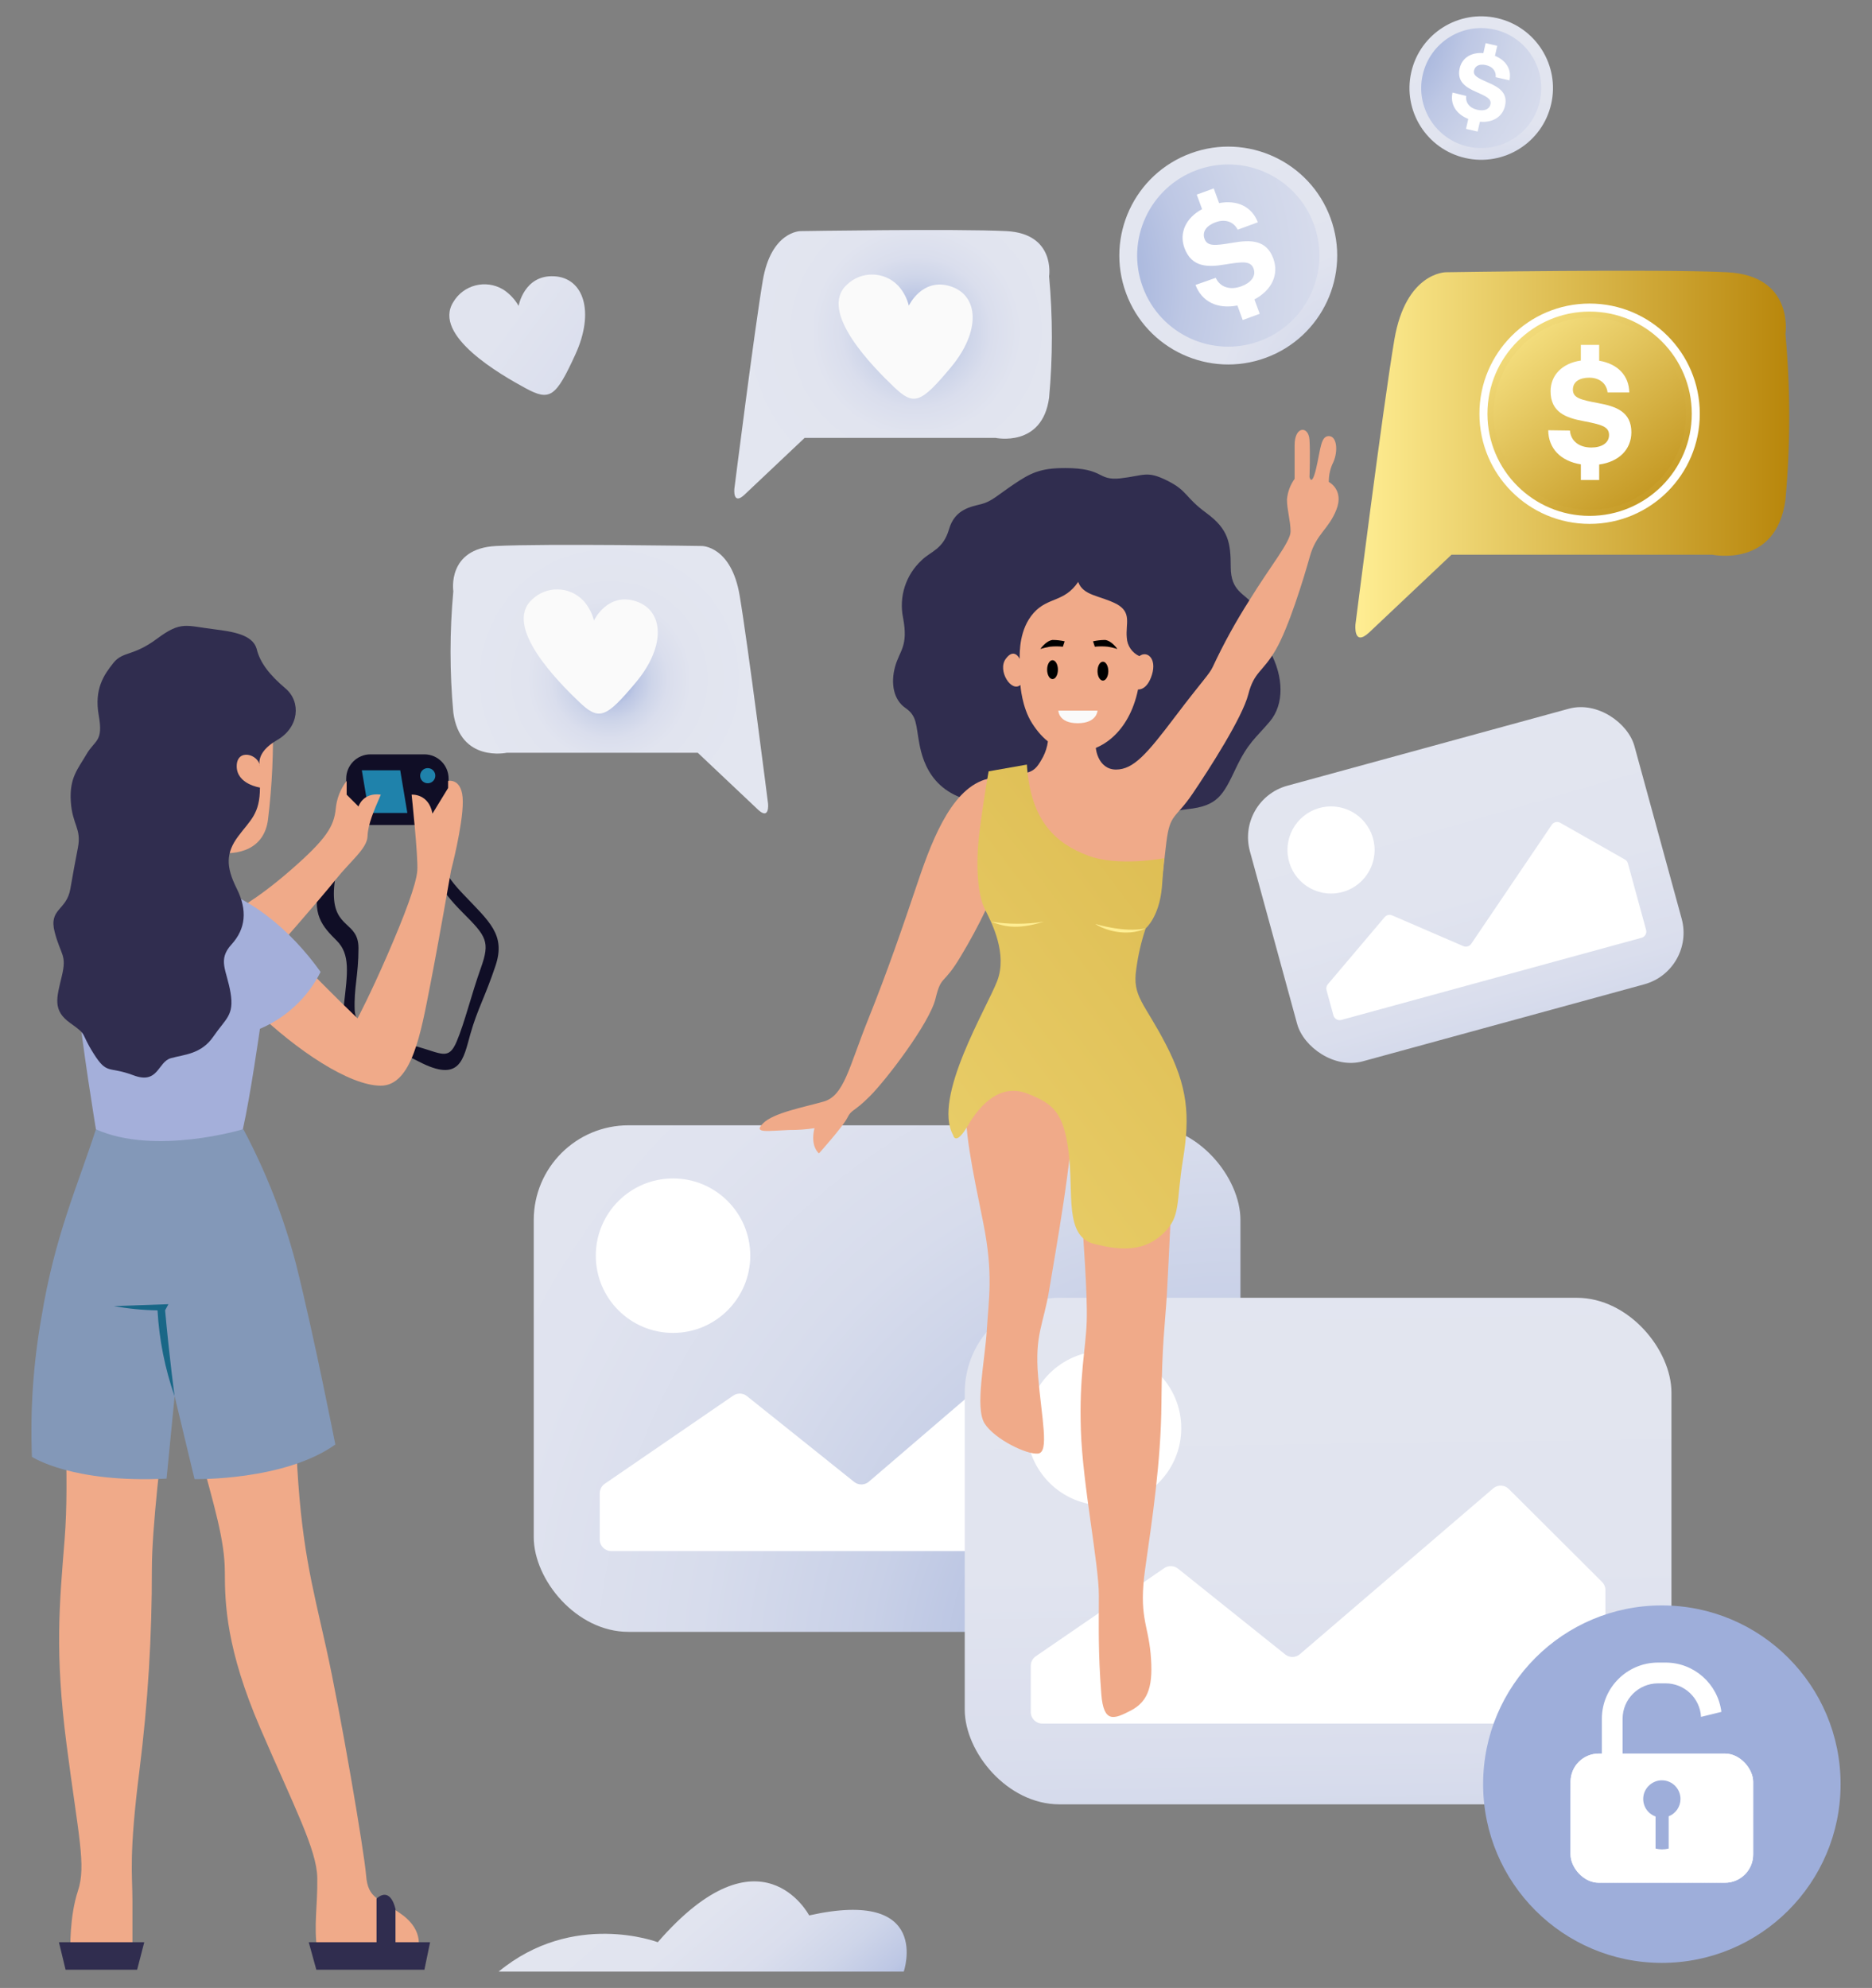 <?xml version="1.0" encoding="utf-8"?>
<svg id="scroll_window" viewBox="0 0 929.01 986.58" xmlns="http://www.w3.org/2000/svg" xmlns:xlink="http://www.w3.org/1999/xlink"><rect x="0" y="0" width="929.01" height="986.58" fill="#808080" stroke="none"/><defs><radialGradient cx="612.58" cy="833.7" fx="612.58" fy="833.7" gradientUnits="userSpaceOnUse" id="radial-gradient" r="523.16"><stop offset=".09" stop-color="#9eaeda"/><stop offset=".2" stop-color="#b3bfe0"/><stop offset=".35" stop-color="#c8d0e7"/><stop offset=".51" stop-color="#d7dcec"/><stop offset=".7" stop-color="#e0e3ef"/><stop offset=".99" stop-color="#e3e6f0"/></radialGradient><linearGradient gradientUnits="userSpaceOnUse" id="linear-gradient" x1="650.42" x2="659.14" y1="531.4" y2="1093.04"><stop offset="0" stop-color="#e3e6f0"/><stop offset=".44" stop-color="#e1e4ef"/><stop offset=".6" stop-color="#dadeed"/><stop offset=".71" stop-color="#ced5e9"/><stop offset=".81" stop-color="#bdc7e4"/><stop offset=".88" stop-color="#a7b6dd"/><stop offset=".91" stop-color="#9eaeda"/></linearGradient><linearGradient gradientTransform="translate(6.07 40.41)" id="linear-gradient-2" x1="719.27" x2="724.18" xlink:href="#linear-gradient" y1="264.32" y2="581.15"/><radialGradient cx="302.4" cy="337.03" fx="302.4" fy="337.03" gradientUnits="userSpaceOnUse" id="radial-gradient-2" r="72.97"><stop offset=".09" stop-color="#9eaeda"/><stop offset=".12" stop-color="#a7b6dd"/><stop offset=".19" stop-color="#bdc7e4"/><stop offset=".29" stop-color="#ced5e9"/><stop offset=".4" stop-color="#dadeed"/><stop offset=".56" stop-color="#e1e4ef"/><stop offset=".99" stop-color="#e3e6f0"/></radialGradient><radialGradient cx="454.63" cy="164.63" fx="454.63" fy="164.63" id="radial-gradient-3" r="93.28" xlink:href="#radial-gradient-2"/><linearGradient gradientTransform="translate(-30.13 75.16) rotate(-15.3)" id="linear-gradient-3" x1="173.82" x2="356.55" xlink:href="#linear-gradient" y1="48.67" y2="284.05"/><linearGradient gradientTransform="translate(-349 -351.27)" gradientUnits="userSpaceOnUse" id="linear-gradient-4" x1="486.6" x2="1484.87" y1="1149.47" y2="392.38"><stop offset="0" stop-color="#FFEE93"/><stop offset="1" stop-color="#B8860B"/></linearGradient><linearGradient id="linear-gradient-5" x1="901.73" x2="892.79" xlink:href="#linear-gradient-4" y1="869.13" y2="1025.46"/><linearGradient id="linear-gradient-6" x1="850.62" x2="841.69" xlink:href="#linear-gradient-4" y1="866.21" y2="1022.54"/><linearGradient id="linear-gradient-7" x1="277.75" x2="418.98" xlink:href="#linear-gradient" y1="887.17" y2="1051.16"/><linearGradient gradientTransform="matrix(1,0,0,1,0,0)" id="linear-gradient-8" x1="672.61" x2="887.93" xlink:href="#linear-gradient-4" y1="225.36" y2="225.36"/><linearGradient gradientUnits="userSpaceOnUse" id="linear-gradient-9" x1="738.31" x2="842.13" y1="141.03" y2="272.83"><stop offset="0" stop-color="#FFEE93"/><stop offset="1" stop-color="#B8860B"/></linearGradient><linearGradient gradientTransform="matrix(1,0,0,1,0,0)" id="linear-gradient-10" x1="743.56" x2="836.62" xlink:href="#linear-gradient-4" y1="147.7" y2="265.83"/><radialGradient cx="476.65" cy="77.29" fx="476.65" fy="77.29" gradientTransform="translate(4.43 233.03) rotate(-20.14)" gradientUnits="userSpaceOnUse" id="radial-gradient-4" r="420.73"><stop offset=".17" stop-color="#9eaeda"/><stop offset=".19" stop-color="#a7b6dd"/><stop offset=".26" stop-color="#bdc7e4"/><stop offset=".35" stop-color="#ced5e9"/><stop offset=".45" stop-color="#dadeed"/><stop offset=".59" stop-color="#e1e4ef"/><stop offset=".99" stop-color="#e3e6f0"/></radialGradient><radialGradient cx="649.79" cy="209.98" fx="649.79" fy="209.98" gradientTransform="translate(4.43 233.03) rotate(-20.14)" id="radial-gradient-5" r="151.32" xlink:href="#radial-gradient-2"/><radialGradient cx="655.54" cy="28.72" fx="655.54" fy="28.72" gradientTransform="translate(24.78 -169.2) rotate(12.87)" id="radial-gradient-6" r="277.13" xlink:href="#radial-gradient-4"/><radialGradient cx="769.58" cy="116.12" fx="769.58" fy="116.12" gradientTransform="translate(24.78 -169.2) rotate(12.87)" id="radial-gradient-7" r="99.68" xlink:href="#radial-gradient-2"/><linearGradient id="linear-gradient-11" x1="965.87" x2="896.2" xlink:href="#linear-gradient" y1="1089.81" y2="988.93"/><clipPath id="clippath"><rect fill="#fff" height="64.1" rx="14" ry="14" width="90.62" x="779.41" y="870.27"/></clipPath><linearGradient id="linear-gradient-12" x1="799.06" x2="803.47" xlink:href="#linear-gradient" y1="904.39" y2="903.75"/></defs><rect fill="url(#radial-gradient)" height="251.39" rx="47" ry="47" width="350.71" x="264.88" y="558.47"/><circle cx="334" cy="623.17" fill="#fff" r="38.33"/><path d="m300.11,736.38l63.78-43.77c2.07-1.42,4.83-1.32,6.79.25l53.23,42.6c2.14,1.71,5.19,1.66,7.27-.12l95.94-82.29c2.26-1.94,5.63-1.81,7.73.29l46.29,46.13c1.07,1.07,1.68,2.52,1.68,4.04v60.56c0,3.15-2.55,5.7-5.7,5.7h-273.78c-3.15,0-5.7-2.55-5.7-5.7v-22.98c0-1.88.93-3.64,2.47-4.7Z" fill="#fff"/><rect fill="url(#linear-gradient)" height="251.39" rx="47" ry="47" width="350.71" x="478.77" y="644.07"/><circle cx="547.89" cy="708.78" fill="#fff" r="38.33"/><path d="m514.01,821.99l63.78-43.77c2.07-1.42,4.83-1.32,6.79.25l53.23,42.6c2.14,1.71,5.19,1.66,7.27-.12l95.94-82.29c2.26-1.94,5.63-1.81,7.73.29l46.29,46.13c1.07,1.07,1.68,2.52,1.68,4.04v60.56c0,3.15-2.55,5.7-5.7,5.7h-273.78c-3.15,0-5.7-2.55-5.7-5.7v-22.98c0-1.88.93-3.64,2.47-4.7Z" fill="#fff"/><rect fill="url(#linear-gradient-2)" height="141.81" rx="26.51" ry="26.51" transform="translate(-90.12 207.53) rotate(-15.3)" width="197.84" x="628.51" y="368.3"/><circle cx="660.55" cy="421.83" fill="#fff" r="21.62"/><path d="m658.96,488.47l28.19-33.31c.91-1.08,2.43-1.44,3.73-.87l35.31,15.25c1.42.61,3.07.13,3.94-1.15l39.95-59.05c.94-1.39,2.79-1.82,4.25-.99l32.05,18.21c.74.42,1.29,1.12,1.51,1.95l9.01,32.95c.47,1.71-.54,3.48-2.25,3.95l-148.97,40.76c-1.71.47-3.48-.54-3.95-2.25l-3.42-12.51c-.28-1.02-.04-2.12.65-2.93Z" fill="#fff"/><path d="m376.19,401.83l-29.91-28.25h-94.72s-23.26,4.99-26.59-19.94c-1.84-20.04-1.84-40.2,0-60.24,0,0-3.32-21.19,21.19-22.43,24.51-1.25,102.2,0,102.2,0,0,0,14.54,0,18.69,24.51,4.15,24.51,14.12,103.44,14.12,103.44,0,0,.83,8.31-4.99,2.91Z" fill="url(#radial-gradient-2)" id="Path_95"/><path d="m294.76,307.94s6.65-14.12,20.77-9.55c14.12,4.57,14.96,22.43,0,40.3-14.96,17.86-18.28,19.11-28.25,9.55-9.97-9.55-37.8-37.39-23.26-50.68,7.12-6.89,18.49-6.7,25.38.43.13.13.26.27.38.41,2.38,2.76,4.08,6.03,4.98,9.55Z" fill="#fafafa" id="Path_96"/><path d="m369.41,245.56l29.91-28.25h94.72s23.26,4.99,26.59-19.94c1.84-20.04,1.84-40.2,0-60.24,0,0,3.32-21.19-21.19-22.43-24.51-1.25-102.2,0-102.2,0,0,0-14.54,0-18.69,24.51-4.15,24.51-14.12,103.44-14.12,103.44,0,0-.83,8.31,4.99,2.91Z" fill="url(#radial-gradient-3)" id="Path_95-2"/><path d="m451.03,151.67s6.65-14.12,20.77-9.55c14.12,4.57,14.96,22.43,0,40.3-14.96,17.86-18.28,19.11-28.25,9.55-9.97-9.55-37.8-37.39-23.26-50.68,7.12-6.89,18.49-6.7,25.38.43.13.13.26.27.38.41,2.38,2.76,4.08,6.03,4.98,9.55Z" fill="#fafafa" id="Path_96-2"/><path d="m257.37,151.8s2.68-15.38,17.51-14.7c14.83.68,20.35,17.69,10.63,38.87-9.71,21.18-12.59,23.26-24.73,16.67-12.14-6.59-46.33-26.09-35.81-42.75,5.05-8.53,16.06-11.34,24.59-6.29.16.09.32.19.47.29,3.02,2.03,5.53,4.74,7.33,7.9Z" fill="url(#linear-gradient-3)" id="Path_96-3"/><path d="m222.38,406.84c-4.7,18.11-5.88,22.82,7.29,36.7,13.17,13.88,21.41,20.23,16.23,35.76s-8.94,21.41-12.47,33.87c-3.53,12.47-4.94,24.46-25.64,13.64s-39.05-11.53-37.17-27.76,3.29-25.41-3.53-32.23c-6.82-6.82-13.17-13.17-8-29.88,3.71-11.51,8.02-22.82,12.94-33.87l5.88,6.59s-12.23,16.23-12.23,33.87,12.23,13.64,12.23,27.05-2.35,19.76-1.88,30.82c.47,11.06,17.88,14.35,30.58,17.88s16,7.06,20-2.35c4-9.41,7.29-23.29,12-36.46s2.82-15.76-8.94-27.52c-11.76-11.76-17.17-21.41-17.17-32.46,0-6.79,1.37-13.5,4-19.76l5.88,6.12Z" fill="#100e26" id="Path_89"/><path d="m135.34,355.32c.51,17.21-.27,34.43-2.35,51.52-1.88,14.11-13.88,18.35-27.99,16-14.11-2.35-30.82-11.06-39.76-33.64-8.94-22.58-3.76-46.34,31.05-52.22,34.82-5.88,39.05,18.35,39.05,18.35Z" fill="#f0aa89" id="Path_100"/><path d="m171.81,394.37v-8c.03-6.62,5.38-11.97,12-12h26.82c6.62.03,11.97,5.38,12,12h0v20.23l-10.12,2.82h-40.7v-15.06h0Z" fill="#100e26" id="Path_101"/><path d="m179.57,382.29h19.05l3.53,21.17h-19.05l-3.53-21.17Z" fill="#1f82ab" id="Path_102"/><path d="m188.98,394.37c-3.53,8.23-6.35,14.58-6.59,20.7s-8.47,12.23-15.76,21.41c-7.29,9.17-31.05,36.23-31.05,36.23l-20.94-19.76s11.29-5.18,29.4-20.94,21.64-21.88,22.58-30.58c.44-5.05,2.32-9.86,5.41-13.88v6.82l5.88,5.88s2.12-7.06,11.06-5.88Z" fill="#f0aa89" id="Path_103"/><circle cx="212.27" cy="384.96" fill="#1f82ab" id="Ellipse_9" r="3.76"/><path d="m32.07,668.19c-1.18,23.99,2.59,63.28,0,95.74-2.59,32.46-4.94,55.99.94,101.62,5.88,45.64,9.88,60.22,5.65,72.92-4.23,12.7-3.76,29.4-3.76,29.4h30.82v-24.7c0-13.17-1.88-22.11,3.53-64.93,4.15-33.08,6.19-66.4,6.12-99.74,0-19.76,4.7-60.22,7.76-83.04,3.06-22.82-51.05-27.29-51.05-27.29Z" fill="#f0aa89" id="Path_104"/><path d="m98.88,719.94c7.29,27.05,12.7,44.46,12.7,60.22s.71,38.34,17.64,77.63c16.94,39.28,27.99,60.22,28.23,74.1.24,13.88-1.88,23.76,0,35.99h49.87s3.53-9.41-7.76-17.64c-11.29-8.23-16.94-7.53-17.88-19.52s-12.7-80.92-19.76-112.68c-7.06-31.76-12.7-51.28-14.82-98.09s-48.22,0-48.22,0Z" fill="#f0aa89" id="Path_105"/><path d="m32.54,977.53h35.52l3.53-13.64H29.25l3.29,13.64Z" fill="#302d4f" id="Path_106"/><path d="m156.99,977.53h53.63l2.82-13.64h-60.22l3.76,13.64Z" fill="#302d4f" id="Path_107"/><path d="m186.86,942.24v28.46h9.41v-23.29c0,.24-2.12-11.53-9.41-5.18Z" fill="#302d4f" id="Path_108"/><path d="m47.6,560.45c-8.94,27.76-20.47,52.93-27.05,93.39-4.04,22.82-5.62,46-4.7,69.16,0,0,19.76,13.17,66.81,10.82l4-40.93,9.88,41.17s44.46.94,69.87-17.17c0,0-10.35-52.93-19.52-89.63-6.07-23.21-14.83-45.63-26.11-66.81H47.6Z" fill="#8398b8" id="Path_109"/><path d="m149.46,477.41c13.64,14.35,27.99,27.99,27.99,27.99,0,0,6.35-12,14.82-31.52,8.47-19.52,14.35-35.05,14.82-41.87s-2.82-37.64-2.82-37.64c0,0,8.47-.71,10.35,9.41l7.76-12.7v-3.53s7.29-1.65,7.29,10.35-5.88,34.34-5.88,34.34c0,0-5.88,34.11-10.35,56.93-4.47,22.82-8.94,49.64-24.46,49.64s-41.64-17.41-62.34-37.4c.24,0-7.06-24.94,22.82-23.99Z" fill="#f0aa89" id="Path_110"/><path d="m98.88,438.83c23.99,4.23,45.64,23.05,60.22,43.52-6.36,12.69-17.03,22.7-30.11,28.23,0,0-4.7,33.17-8.47,49.87,0,0-43.52,13.17-72.92,0,0,0-7.29-44.46-8.94-64.22s16.23-70.1,60.22-57.4Z" fill="#a4afda" id="Path_111"/><path d="m106.17,312.27c-13.88-1.65-16.23-4.23-28.23,4.7s-16.94,6.12-21.64,12c-4.7,5.88-9.64,12.94-7.29,26.11,2.35,13.17-1.88,12-6.12,19.29-4.23,7.29-8.47,11.53-7.76,23.29.71,11.76,5.41,13.41,3.53,23.05q-1.88,9.64-3.76,20.47c-1.88,10.82-10.82,9.64-7.76,21.41,3.06,11.76,6.12,11.06,3.53,21.88-2.59,10.82-4.7,16.94,4.23,23.29,8.94,6.35,4.7,4.23,11.53,15.06,6.82,10.82,7.29,6.12,19.76,10.82,12.47,4.7,12-6.59,18.58-8.47s15.06-1.88,21.17-10.82c6.12-8.94,10.35-10.35,8.47-21.64-1.88-11.29-6.59-16.23.47-23.99,7.06-7.76,8-16.94,2.59-27.76-5.41-10.82-5.41-17.64.71-25.88,6.12-8.23,10.82-11.06,10.82-24.23,0,0-11.53-1.65-11.53-10.59s10.82-6.12,11.53,0c0,0-2.59-6.59,8.47-12.94,11.06-6.35,12-19.05,4.23-25.64s-12.7-12.7-14.35-19.76c-2.12-7.06-12-8.47-21.17-9.64Z" fill="#302d4f" id="Path_113"/><path d="m81.94,650.31c2.12,23.52,4.7,42.58,4.7,42.58-4.8-13.73-7.65-28.06-8.47-42.58-7.26-.11-14.5-.82-21.64-2.12l27.05-.94-1.65,3.06Z" fill="#196787" id="Path_129"/><path d="m528.36,232.29c-12.06,0-16.97,2.46-25.24,8.04-8.26,5.58-10.94,8.49-16.08,9.83-5.14,1.34-13.18,2.46-16.08,12.51-2.9,10.05-9.16,10.94-13.62,15.41-7.85,7.26-11.33,18.11-9.16,28.59,2.68,14.29-1.79,16.08-4.02,24.34s-.67,16.3,5.14,20.32c5.81,4.02,5.14,8.04,6.92,17.64s7.37,29.7,38.19,29.7,25.68.67,52.04,6.25c26.35,5.58,27.92-1.79,42.88-3.35s17.64-6.92,23.9-20.1c6.25-13.18,9.83-14.96,16.97-23.45,7.15-8.49,6.92-22.11,0-34.84-6.92-12.73-4.47-18.31-8.49-23.45-4.02-5.14-10.94-6.25-10.94-18.31s-1.12-18.76-12.06-26.8c-10.94-8.04-9.16-10.94-19.43-16.08-10.27-5.14-11.39-2.46-23.45-1.12-11.61,1.12-7.59-5.14-27.47-5.14Z" fill="#302d4f" id="Path_112"/><path d="m535.06,288.79c-6.92,10.27-14.96,7.37-22.11,15.41-7.15,8.04-6.92,19.43-6.92,22.78,0,0-2.68-5.81-6.92,0s2.79,16.85,7.28,12.95c0,0,.65,10.94,5.78,18.98,5.14,8.04,11.95,14.07,22.9,14.07s25.24-9.16,29.7-30.82c0,0,4.47.67,6.92-7.37,2.46-8.04-2.46-12.06-6.25-9.16-3.63-1.64-6.05-5.17-6.25-9.16-.67-6.92,2.68-12.51-5.14-16.75-8.26-4.24-16.53-4.02-18.98-10.94Z" fill="#f0aa89" id="Path_114"/><path d="m544.22,365.17c-1.79,6.25.89,16.75,9.6,16.75s15.41-7.82,29.26-26.13c13.85-18.31,16.97-20.99,18.76-24.79,5.36-11.49,11.47-22.6,18.31-33.28,10.27-16.75,20.32-28.81,20.32-33.95s-1.79-10.72-1.79-15.86c.31-3.71,1.62-7.26,3.8-10.27v-16.75c0-9.6,6.92-9.6,7.37-2.68s0,18.54,0,18.54c0,0,1.12,5.14,3.35-4.47,2.23-9.6,2.23-15.86,6.25-15.86s4.69,7.37,2.23,12.95c-1.53,3.05-2.29,6.42-2.23,9.83,0,0,7.59,3.8,3.8,13.62-3.8,9.83-10.05,12.06-13.18,23.23-3.13,11.17-10.5,35.29-16.97,46.45-6.48,11.17-10.72,10.72-13.62,22.11-2.9,11.39-19.21,36.85-27.69,49.36-8.49,12.51-11.17,9.6-12.95,23.9-1.79,14.29-2.9,36.63-12.06,43.33s-77.49-9.83-77.49-9.83c-3.77,7.95-7.95,15.7-12.51,23.23-8.71,14.74-9.6,8.93-12.51,20.99-2.9,12.06-24.34,40.2-32.61,48.46-8.26,8.26-8.93,6.25-11.17,10.72s-14.07,17.64-14.07,17.64c0,0-4.47-3.35-2.23-12.51-4.14.63-8.32.93-12.51.89-11.17.45-18.09,1.79-12.95-3.35s19.65-7.82,29.93-10.72c10.27-2.9,12.51-16.75,22.11-40.65,9.6-23.9,16.97-45.34,24.79-68.56,7.82-23.23,18.09-48.46,36.4-51.37,18.31-2.9,20.32-1.12,24.79-8.93,2.75-4.48,3.93-9.74,3.35-14.96l24.12,2.9Z" fill="#f0aa89" id="Path_115"/><path d="m479.9,545.17c-2.23,12.51,2.9,36.18,8.04,61.64,5.14,25.46,2.68,37.97,1.79,53.15-.89,15.19-6.03,38.64-1.12,46.45,4.91,7.82,20.99,15.63,26.58,14.96s1.79-17.2,0-38.19c-1.79-20.99,2.68-25.68,5.58-43.55,2.9-17.87,11.84-66.11,11.84-90.45s-14.96-33.95-30.82-27.47c-15.86,6.48-21.89,23.45-21.89,23.45Z" fill="#f0aa89" id="Path_116"/><path d="m536.4,595.65c1.12,18.76,3.35,46.23,2.9,60.08-.45,13.85-3.8,27.02-2.9,54.05.89,27.02,8.93,66.33,8.93,82.18s-.42,27.52,1.21,48.75c1.13,14.67,6.34,12.5,14.65,8.2,9.2-4.76,11.17-13.18,9.83-28.14s-6.03-18.76-2.68-42.43c3.35-23.67,7.82-52.71,8.04-81.96.22-29.26,1.79-39.08,2.68-53.6s2.9-64.32,4.69-85.76c1.79-21.44-47.35,38.64-47.35,38.64Z" fill="#f0aa89" id="Path_117"/><ellipse cx="547.34" cy="333.08" id="Ellipse_10" rx="2.68" ry="4.69"/><ellipse cx="522.33" cy="332.34" id="Ellipse_11" rx="2.68" ry="4.69"/><path d="m525.23,352.67h19.43s-.22,6.25-9.83,6.25-9.6-6.25-9.6-6.25Z" fill="#fafafa" id="Path_118"/><path d="m542.43,318.27l.89,2.68c2.15-.22,4.32-.22,6.48,0,1.59.27,3.15.64,4.69,1.12,0,0-2.68-4.02-6.03-4.47-2.03.01-4.05.24-6.03.67Z" id="Path_119"/><path d="m528.36,318.27l-.89,2.68c-2.15-.22-4.32-.22-6.48,0-1.59.27-3.15.64-4.69,1.12,0,0,2.68-4.02,6.03-4.47,2.03,0,4.05.23,6.03.67Z" id="Path_120"/><path d="m490.62,382.81s-2.23,12.06-4.47,29.48c-2.23,17.42-.89,32.16,2.68,39.08,3.57,6.92,11.17,22.11,6.03,35.51-5.14,13.4-32.16,57.84-21.89,76.38,0,0,1.12,6.03,7.37-4.69,6.25-10.72,16.3-20.99,29.48-15.86,13.18,5.14,18.09,9.6,20.55,29.48,2.46,19.88-2.23,41.32,12.51,45.11s25.46,3.35,34.39-5.14,6.25-14.96,9.83-36.85c3.57-21.89,2.23-36.18-8.49-56.95-10.72-20.77-16.75-23.67-14.74-37.3.9-6.91,2.47-13.72,4.69-20.32,0,0,6.7-5.58,8.04-20.32l1.12-14.52s-22.78,4.47-37.97-1.34c-15.19-5.81-28.36-16.53-30.15-45.11l-18.98,3.35Z" fill="url(#linear-gradient-4)" id="Path_121"/><path d="m568.56,460.76c-9.6,4.47-20.77.67-25.01-2.23,0,0,14.29,4.47,25.01,2.23Z" fill="url(#linear-gradient-5)" id="Path_130"/><path d="m491.73,457.41c5.81,2.01,12.06,4.47,26.35,0-8.73,1.38-17.62,1.38-26.35,0Z" fill="url(#linear-gradient-6)" id="Path_131"/><path d="m247.47,978.48h201.03s14.34-41.59-46.94-27.89c0,0-23.87-45.75-75.13,13.3,0,0-41.94-16-78.97,14.59Z" fill="url(#linear-gradient-7)"/><path d="m672.67,309.9s13.62-107.82,19.3-141.31c5.67-33.48,25.54-33.48,25.54-33.48,0,0,106.12-1.7,139.6,0,33.48,1.7,28.94,30.64,28.94,30.64,2.51,27.37,2.51,54.92,0,82.29-4.54,34.05-36.32,27.24-36.32,27.24h-129.39s-40.86,38.59-40.86,38.59c-7.95,7.38-6.81-3.97-6.81-3.97Z" fill="url(#linear-gradient-8)" id="Path_125"/><circle cx="788.96" cy="205.33" fill="url(#linear-gradient-9)" r="53.19"/><circle cx="788.96" cy="205.33" fill="url(#linear-gradient-10)" r="47.68"/><path d="m793.61,171.18v7.84c9.16,1.54,14.8,7.33,14.95,15.75h-10.77c-.51-4.32-3.81-7.33-9.16-7.33-4.69,0-8.06,1.98-8.06,5.94,0,4.18,4.03,5.06,12.53,6.67,8.79,1.61,16.56,4.25,16.49,14.58-.07,8.5-6.23,14.58-15.97,15.9v7.69h-9.09v-7.77c-10.04-1.61-16.12-7.91-16.19-16.93l10.77.15c.37,4.98,4.32,8.43,10.62,8.43,5.06,0,8.79-2.2,8.79-6.23,0-4.32-4.18-5.2-12.75-6.89-8.65-1.61-16.27-4.4-16.27-14.8,0-7.99,5.79-13.92,15.02-15.24v-7.77h9.09Z" fill="#fff"/><path d="m788.87,150.65c-30.2,0-54.68,24.48-54.68,54.68s24.48,54.67,54.68,54.67,54.68-24.48,54.68-54.67-24.48-54.68-54.68-54.68Zm0,105.37c-28,0-50.7-22.69-50.7-50.69s22.7-50.7,50.7-50.7,50.7,22.7,50.7,50.7-22.7,50.69-50.7,50.69Z" fill="#fff"/><circle cx="609.63" cy="126.79" fill="url(#radial-gradient-4)" r="47.13"/><path d="m602.33,93.51l2.67,7.28c9.02-1.69,16.23,1.76,19.23,9.53l-10,3.67c-1.95-3.84-6.03-5.5-10.99-3.68-4.35,1.6-6.81,4.58-5.46,8.25,1.42,3.88,5.46,3.32,13.9,1.92,8.71-1.5,16.81-1.69,20.26,7.92,2.82,7.91-.82,15.65-9.41,20.19l2.62,7.14-8.43,3.09-2.64-7.21c-9.87,1.92-17.65-1.86-20.79-10.2l10.05-3.53c2.04,4.5,6.88,6.35,12.73,4.2,4.69-1.72,7.41-5.03,6.04-8.77-1.47-4.01-5.65-3.41-14.18-2.05-8.57,1.45-16.59,1.46-20.13-8.2-2.72-7.41.63-14.89,8.75-19.26l-2.64-7.21,8.43-3.09Z" fill="#fff"/><path d="m590.94,76.08c-28.03,10.28-42.42,41.33-32.14,69.36,10.27,28.02,41.33,42.41,69.35,32.13,28.03-10.28,42.42-41.33,32.14-69.35-10.28-28.03-41.33-42.42-69.36-32.14Zm34.17,93.19c-23.44,8.6-49.42-3.43-58.01-26.87-8.6-23.44,3.44-49.42,26.88-58.02,23.44-8.6,49.42,3.44,58.02,26.88,8.6,23.44-3.44,49.41-26.89,58.01Z" fill="url(#radial-gradient-5)"/><circle cx="735.13" cy="43.72" fill="url(#radial-gradient-6)" r="31.04"/><path d="m743.04,22.72l-1.14,4.98c5.59,2.31,8.33,6.8,7.2,12.17l-6.84-1.56c.3-2.82-1.36-5.2-4.75-5.98-2.98-.68-5.4.09-5.98,2.6-.61,2.65,1.83,3.79,6.99,6.05,5.35,2.3,9.9,5.1,8.35,11.65-1.28,5.38-6.07,8.35-12.45,7.78l-1.12,4.88-5.77-1.32,1.13-4.93c-6.14-2.48-9.08-7.36-7.82-13.09l6.82,1.66c-.49,3.22,1.52,5.98,5.52,6.89,3.21.73,5.9-.12,6.48-2.68.63-2.74-1.9-3.91-7.09-6.22-5.25-2.28-9.69-5.15-8.18-11.75,1.16-5.07,5.69-8,11.75-7.5l1.13-4.93,5.77,1.32Z" fill="#fff"/><path d="m743.01,9c-19.17-4.38-38.26,7.61-42.64,26.78s7.61,38.25,26.78,42.63c19.17,4.38,38.26-7.61,42.64-26.77,4.38-19.17-7.61-38.26-26.78-42.64Zm-14.56,63.74c-16.03-3.66-26.07-19.63-22.4-35.66s19.63-26.06,35.67-22.4c16.03,3.66,26.06,19.63,22.4,35.67s-19.63,26.06-35.67,22.39Z" fill="url(#radial-gradient-7)"/><circle cx="824.72" cy="885.44" fill="url(#linear-gradient-11)" r="88.7"/><path d="m826.58,900.67h-3.73c-9.71,0-17.61-7.89-17.61-17.61v-30.05c0-9.71,7.89-17.59,17.61-17.59h3.73c9.39,0,17.08,7.37,17.58,16.64l10.1-2.48c-1.69-13.78-13.45-24.47-27.68-24.47h-3.73c-15.39,0-27.9,12.51-27.9,27.9v30.05c0,15.39,12.51,27.9,27.9,27.9h3.73c13.54,0,24.87-9.7,27.37-22.51l-10.15-1.72c-1.69,7.95-8.77,13.93-17.22,13.93Z" fill="#fff"/><rect fill="#fff" height="64.1" rx="14" ry="14" width="90.62" x="779.41" y="870.27"/><g clip-path="url(#clippath)"><polygon fill="#fff" points="779.64 870.27 779.41 892.24 779.41 870.27 779.64 870.27"/><polygon fill="#fff" points="781.61 870.27 780.94 934.38 779.41 934.38 779.41 892.24 779.64 870.27 781.61 870.27"/><polygon fill="#fff" points="783.59 870.27 782.91 934.38 780.94 934.38 781.61 870.27 783.59 870.27"/><polygon fill="#fff" points="785.56 870.27 784.89 934.38 782.91 934.38 783.59 870.27 785.56 870.27"/><polygon fill="#fff" points="787.53 870.27 786.86 934.38 784.89 934.38 785.56 870.27 787.53 870.27"/><polygon fill="#fff" points="789.5 870.27 788.83 934.38 786.86 934.38 787.53 870.27 789.5 870.27"/><polygon fill="#fff" points="791.47 870.27 790.8 934.38 788.83 934.38 789.5 870.27 791.47 870.27"/><polygon fill="#fff" points="793.44 870.27 792.77 934.38 790.8 934.38 791.47 870.27 793.44 870.27"/><polygon fill="#fff" points="795.41 870.27 794.74 934.38 792.77 934.38 793.44 870.27 795.41 870.27"/><polygon fill="#fff" points="797.38 870.27 796.71 934.38 794.74 934.38 795.41 870.27 797.38 870.27"/><polygon fill="#fff" points="799.36 870.27 798.68 934.38 796.71 934.38 797.38 870.27 799.36 870.27"/><polygon fill="#fff" points="801.33 870.27 800.66 934.38 798.68 934.38 799.36 870.27 801.33 870.27"/><polygon fill="#fff" points="803.3 870.27 802.63 934.38 800.66 934.38 801.33 870.27 803.3 870.27"/><polygon fill="#fff" points="805.27 870.27 804.6 934.38 802.63 934.38 803.3 870.27 805.27 870.27"/><polygon fill="#fff" points="807.24 870.27 806.57 934.38 804.6 934.38 805.27 870.27 807.24 870.27"/><polygon fill="#fff" points="809.21 870.27 808.54 934.38 806.57 934.38 807.24 870.27 809.21 870.27"/><polygon fill="#fff" points="811.18 870.27 810.51 934.38 808.54 934.38 809.21 870.27 811.18 870.27"/><polygon fill="#fff" points="813.15 870.27 812.48 934.38 810.51 934.38 811.18 870.27 813.15 870.27"/><polygon fill="#fff" points="815.13 870.27 814.45 934.38 812.48 934.38 813.15 870.27 815.13 870.27"/><polygon fill="#fff" points="817.1 870.27 816.43 934.38 814.45 934.38 815.13 870.27 817.1 870.27"/><polygon fill="#fff" points="819.07 870.27 818.4 934.38 816.43 934.38 817.1 870.27 819.07 870.27"/><polygon fill="#fff" points="821.04 870.27 820.37 934.38 818.4 934.38 819.07 870.27 821.04 870.27"/><polygon fill="#fff" points="823.01 870.27 822.34 934.38 820.37 934.38 821.04 870.27 823.01 870.27"/><polygon fill="#fff" points="824.98 870.27 824.31 934.38 822.34 934.38 823.01 870.27 824.98 870.27"/><polygon fill="#fff" points="826.95 870.27 826.28 934.38 824.31 934.38 824.98 870.27 826.95 870.27"/><polygon fill="#fff" points="828.92 870.27 828.25 934.38 826.28 934.38 826.95 870.27 828.92 870.27"/><polygon fill="#fff" points="830.9 870.27 830.22 934.38 828.25 934.38 828.92 870.27 830.9 870.27"/><polygon fill="#fff" points="832.87 870.27 832.2 934.38 830.22 934.38 830.9 870.27 832.87 870.27"/><polygon fill="#fff" points="834.84 870.27 834.17 934.38 832.2 934.38 832.87 870.27 834.84 870.27"/><polygon fill="#fff" points="836.81 870.27 836.14 934.38 834.17 934.38 834.84 870.27 836.81 870.27"/><polygon fill="#fff" points="838.78 870.27 838.11 934.38 836.14 934.38 836.81 870.27 838.78 870.27"/><polygon fill="#fff" points="840.75 870.27 840.08 934.38 838.11 934.38 838.78 870.27 840.75 870.27"/><polygon fill="#fff" points="842.72 870.27 842.05 934.38 840.08 934.38 840.75 870.27 842.72 870.27"/><polygon fill="#fff" points="844.69 870.27 844.02 934.38 842.05 934.38 842.72 870.27 844.69 870.27"/><polygon fill="#fff" points="846.67 870.27 845.99 934.38 844.02 934.38 844.69 870.27 846.67 870.27"/><polygon fill="#fff" points="848.64 870.27 847.97 934.38 845.99 934.38 846.67 870.27 848.64 870.27"/><polygon fill="#fff" points="850.61 870.27 849.94 934.38 847.97 934.38 848.64 870.27 850.61 870.27"/><polygon fill="#fff" points="852.58 870.27 851.91 934.38 849.94 934.38 850.61 870.27 852.58 870.27"/><polygon fill="#fff" points="854.55 870.27 853.88 934.38 851.91 934.38 852.58 870.27 854.55 870.27"/><polygon fill="#fff" points="856.52 870.27 855.85 934.38 853.88 934.38 854.55 870.27 856.52 870.27"/><polygon fill="#fff" points="858.49 870.27 857.82 934.38 855.85 934.38 856.52 870.27 858.49 870.27"/><polygon fill="#fff" points="860.46 870.27 859.79 934.38 857.82 934.38 858.49 870.27 860.46 870.27"/><polygon fill="#fff" points="862.44 870.27 861.76 934.38 859.79 934.38 860.46 870.27 862.44 870.27"/><polygon fill="#fff" points="864.41 870.27 863.74 934.38 861.76 934.38 862.44 870.27 864.41 870.27"/><polygon fill="#fff" points="866.38 870.27 865.71 934.38 863.74 934.38 864.41 870.27 866.38 870.27"/><polygon fill="#fff" points="868.35 870.27 867.68 934.38 865.71 934.38 866.38 870.27 868.35 870.27"/><polygon fill="#fff" points="870.03 897.86 869.65 934.38 867.68 934.38 868.35 870.27 870.03 870.27 870.03 897.86"/><polygon fill="#fff" points="869.65 934.38 870.03 897.86 870.03 934.38 869.65 934.38"/></g><path d="m833.97,892.8c0-5.06-4.05-9.18-9.09-9.26-4.55-.08-8.62,3.34-9.3,7.83s1.9,8.64,6.02,10.12v15.91h0c2.06.53,4.22.55,6.28.06l.23-.06v-16c3.53-1.39,5.86-4.8,5.86-8.6Z" fill="url(#linear-gradient-12)"/></svg>
